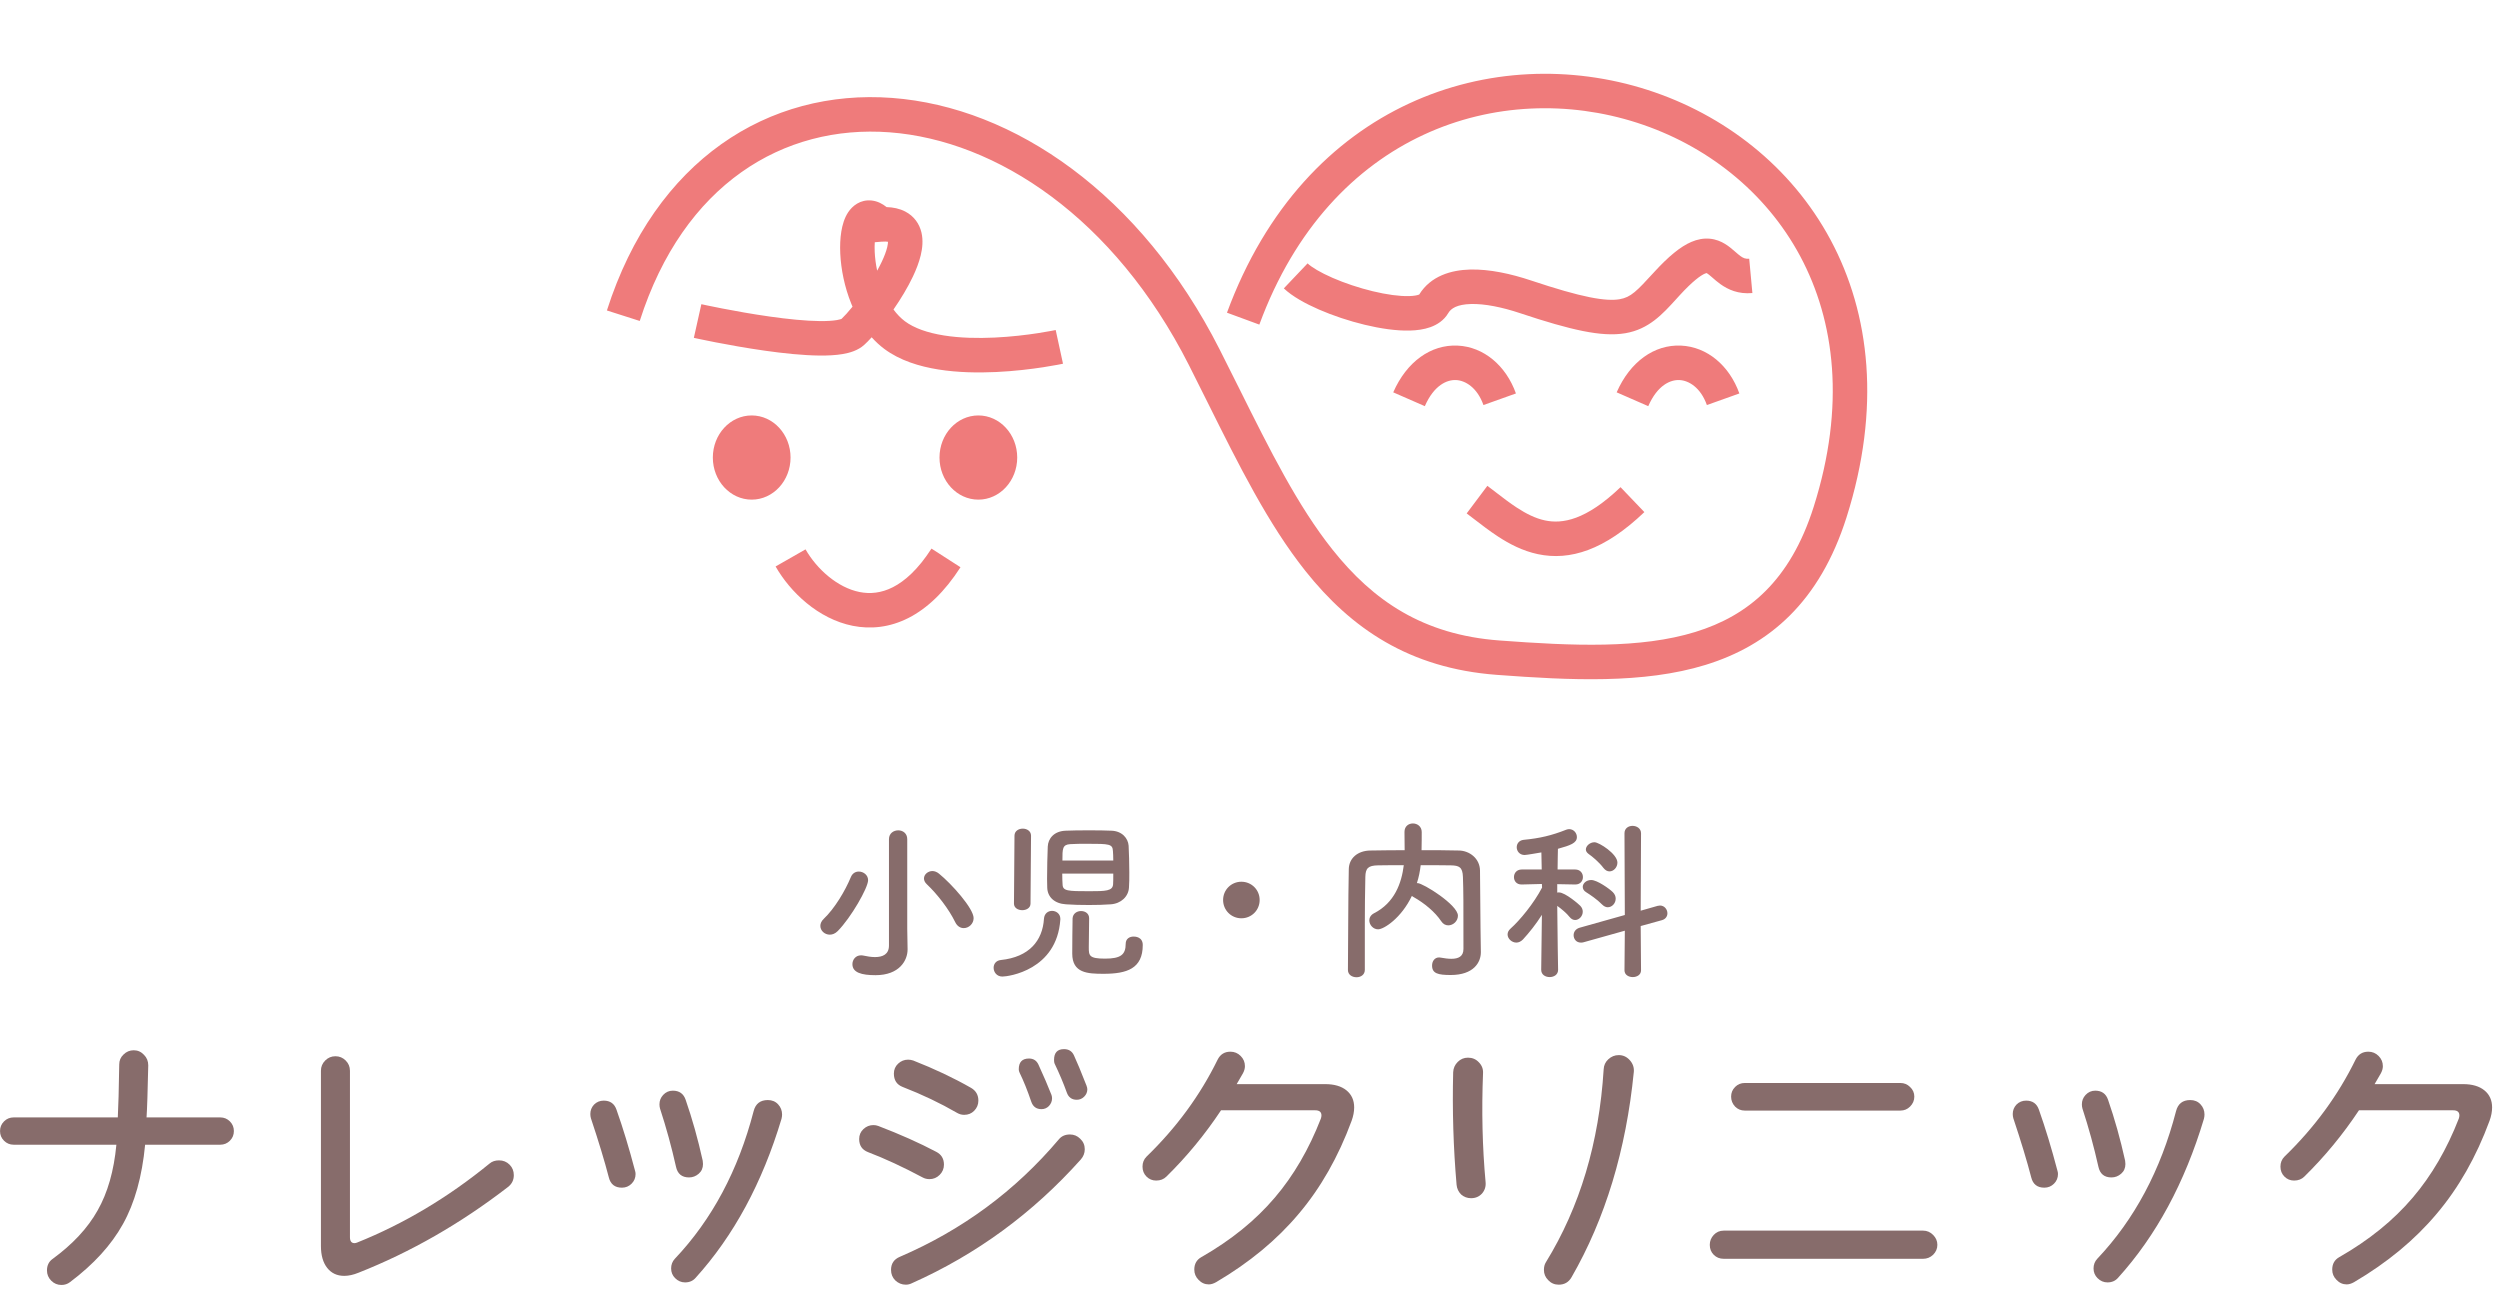 <svg width="290" height="150" viewBox="0 0 290 150" fill="none" xmlns="http://www.w3.org/2000/svg">
<path fill-rule="evenodd" clip-rule="evenodd" d="M212.349 27.829C216.942 36.406 218.198 47.384 214.203 59.992C211.091 69.815 205.236 74.853 197.831 77.131C190.646 79.342 182.102 78.915 173.634 78.284C163.485 77.528 156.729 72.898 151.424 66.227C147.114 60.807 143.693 53.934 140.124 46.764C139.395 45.298 138.659 43.821 137.909 42.341C129.261 25.285 115.625 16.281 103.184 15.348C90.896 14.427 79.289 21.331 74.21 37.231L70.4 36.014C75.992 18.508 89.189 10.288 103.483 11.359C117.623 12.419 132.346 22.525 141.476 40.532C142.264 42.086 143.025 43.613 143.77 45.107C147.34 52.271 150.533 58.679 154.555 63.737C159.3 69.705 165.094 73.637 173.931 74.295C182.506 74.934 190.301 75.263 196.654 73.308C202.787 71.421 207.668 67.373 210.39 58.784C214.096 47.089 212.852 37.241 208.823 29.717C204.779 22.166 197.844 16.796 189.897 14.239C174.064 9.145 154.333 15.242 146.083 37.654L142.329 36.272C151.368 11.718 173.382 4.723 191.123 10.431C199.962 13.276 207.771 19.28 212.349 27.829ZM102.845 24.023C102.378 23.646 101.803 23.335 101.116 23.26C99.786 23.115 98.865 23.901 98.388 24.622C97.94 25.298 97.713 26.117 97.592 26.862C97.465 27.643 97.429 28.516 97.471 29.418C97.555 31.219 97.961 33.297 98.754 35.244C98.799 35.354 98.845 35.465 98.893 35.576C98.388 36.196 97.939 36.691 97.618 36.99C97.582 37.004 97.434 37.066 97.097 37.125C96.607 37.21 95.936 37.253 95.097 37.245C93.427 37.228 91.354 37.013 89.289 36.72C87.237 36.429 85.251 36.071 83.774 35.783C83.037 35.64 82.43 35.515 82.008 35.426C81.797 35.382 81.633 35.346 81.522 35.322L81.397 35.295L81.366 35.288L81.358 35.286C81.358 35.286 81.357 35.286 80.922 37.238C80.487 39.19 80.487 39.19 80.487 39.19L80.501 39.193L80.537 39.201L80.673 39.231C80.792 39.257 80.964 39.294 81.184 39.34C81.623 39.433 82.25 39.562 83.011 39.71C84.528 40.005 86.585 40.377 88.728 40.681C90.856 40.982 93.129 41.225 95.057 41.244C96.017 41.254 96.958 41.209 97.783 41.066C98.537 40.934 99.513 40.671 100.248 40.006C100.5 39.778 100.794 39.48 101.115 39.126C101.554 39.616 102.041 40.071 102.579 40.473C104.374 41.814 106.643 42.508 108.86 42.862C111.102 43.219 113.459 43.254 115.57 43.154C117.69 43.053 119.614 42.813 121.006 42.6C121.704 42.493 122.272 42.392 122.669 42.318C122.868 42.28 123.024 42.249 123.132 42.227C123.186 42.216 123.228 42.207 123.258 42.201L123.293 42.193L123.304 42.191L123.307 42.19L123.308 42.19C123.309 42.19 123.309 42.19 122.884 40.236C122.46 38.281 122.46 38.281 122.46 38.281L122.456 38.282L122.433 38.287C122.412 38.291 122.379 38.298 122.333 38.307C122.243 38.326 122.106 38.353 121.927 38.387C121.57 38.454 121.047 38.547 120.4 38.646C119.103 38.845 117.323 39.066 115.381 39.158C113.43 39.251 111.368 39.211 109.49 38.912C107.589 38.609 106.039 38.064 104.974 37.269C104.487 36.905 104.043 36.443 103.645 35.902C104.485 34.687 105.292 33.36 105.894 32.089C106.277 31.282 106.606 30.438 106.805 29.613C106.998 28.811 107.104 27.877 106.887 26.964C106.649 25.965 106.038 25.075 105.012 24.54C104.35 24.195 103.609 24.047 102.845 24.023ZM101.467 29.231C101.499 29.91 101.592 30.648 101.75 31.401C101.941 31.057 102.12 30.714 102.28 30.376C102.59 29.722 102.803 29.148 102.916 28.677C102.987 28.38 103.007 28.175 103.007 28.047C102.867 28.023 102.621 28.003 102.227 28.037L101.474 28.101C101.451 28.436 101.447 28.815 101.467 29.231ZM100.317 27.123C100.317 27.122 100.321 27.125 100.328 27.131C100.321 27.126 100.317 27.123 100.317 27.123Z" fill="#EF7B7B"/>
<path fill-rule="evenodd" clip-rule="evenodd" d="M152.993 35.903C151.426 35.221 149.907 34.385 148.924 33.452L151.679 30.552C152.145 30.994 153.143 31.606 154.589 32.235C155.985 32.843 157.63 33.395 159.237 33.783C160.862 34.176 162.347 34.377 163.45 34.347C164.004 34.332 164.366 34.26 164.57 34.187C164.593 34.179 164.613 34.171 164.629 34.164C165.966 31.997 168.348 31.325 170.526 31.267C172.773 31.206 175.288 31.764 177.596 32.534C180.534 33.514 182.715 34.138 184.394 34.475C186.079 34.813 187.136 34.835 187.87 34.711C189.201 34.484 189.862 33.764 191.866 31.582L191.895 31.549C193.522 29.777 194.904 28.613 196.201 28.06C196.891 27.766 197.602 27.624 198.327 27.689C199.049 27.754 199.642 28.011 200.109 28.297C200.551 28.566 200.929 28.893 201.193 29.123C201.224 29.15 201.253 29.175 201.282 29.2C201.534 29.42 201.708 29.571 201.897 29.707C202.23 29.947 202.485 30.049 202.908 30.01L203.277 33.993C201.643 34.145 200.447 33.591 199.563 32.956C199.209 32.702 198.887 32.42 198.654 32.216C198.624 32.189 198.595 32.164 198.568 32.141C198.293 31.902 198.145 31.784 198.024 31.71C197.996 31.693 197.976 31.682 197.962 31.676C197.932 31.681 197.87 31.697 197.77 31.739C197.292 31.943 196.387 32.572 194.842 34.255C194.704 34.405 194.567 34.556 194.43 34.707C192.851 36.445 191.267 38.19 188.541 38.654C187.124 38.895 185.524 38.781 183.608 38.397C181.685 38.011 179.32 37.326 176.33 36.328C174.232 35.628 172.219 35.223 170.633 35.265C169.021 35.308 168.315 35.779 168.009 36.304C167.491 37.192 166.669 37.683 165.922 37.952C165.177 38.219 164.354 38.324 163.559 38.345C161.966 38.389 160.101 38.107 158.297 37.671C156.474 37.231 154.61 36.607 152.993 35.903ZM197.986 31.673C197.986 31.673 197.984 31.674 197.98 31.674C197.984 31.673 197.986 31.673 197.986 31.673ZM197.946 31.669C197.944 31.668 197.943 31.668 197.943 31.668C197.943 31.668 197.944 31.668 197.946 31.669ZM164.683 34.137C164.683 34.137 164.682 34.138 164.679 34.14C164.682 34.138 164.683 34.137 164.683 34.137Z" fill="#EF7B7B"/>
<path d="M91.704 53.074C91.704 55.771 89.686 57.958 87.197 57.958C84.707 57.958 82.689 55.771 82.689 53.074C82.689 50.378 84.707 48.191 87.197 48.191C89.686 48.191 91.704 50.378 91.704 53.074Z" fill="#EF7B7B"/>
<path d="M117.997 53.074C117.997 55.771 115.979 57.958 113.49 57.958C111 57.958 108.982 55.771 108.982 53.074C108.982 50.378 111 48.191 113.49 48.191C115.979 48.191 117.997 50.378 117.997 53.074Z" fill="#EF7B7B"/>
<path fill-rule="evenodd" clip-rule="evenodd" d="M98.919 72.595C94.899 71.791 91.662 68.673 89.969 65.71L93.442 63.726C94.754 66.022 97.15 68.162 99.704 68.673C100.927 68.918 102.227 68.803 103.579 68.113C104.957 67.411 106.499 66.054 108.053 63.637L111.417 65.8C109.591 68.641 107.564 70.571 105.397 71.676C103.204 72.794 100.983 73.008 98.919 72.595Z" fill="#EF7B7B"/>
<path fill-rule="evenodd" clip-rule="evenodd" d="M171.014 60.228C170.707 59.992 170.412 59.766 170.135 59.557L172.535 56.357C172.895 56.627 173.238 56.891 173.573 57.149C174.37 57.762 175.12 58.339 175.935 58.873C177.055 59.607 178.122 60.135 179.217 60.368C181.213 60.793 183.951 60.368 187.982 56.512L190.747 59.403C186.139 63.81 182.115 65.075 178.383 64.28C176.614 63.903 175.075 63.092 173.742 62.218C172.793 61.596 171.855 60.875 171.014 60.228Z" fill="#EF7B7B"/>
<path fill-rule="evenodd" clip-rule="evenodd" d="M168.897 44.086C167.864 44.039 166.354 44.66 165.28 47.115L161.615 45.512C163.17 41.958 165.98 39.949 169.079 40.09C172.118 40.228 174.695 42.413 175.848 45.641L172.081 46.986C171.356 44.956 169.989 44.136 168.897 44.086Z" fill="#EF7B7B"/>
<path fill-rule="evenodd" clip-rule="evenodd" d="M194.815 44.086C193.782 44.039 192.272 44.66 191.198 47.115L187.533 45.512C189.088 41.958 191.897 39.949 194.997 40.09C198.036 40.228 200.613 42.413 201.766 45.641L197.999 46.986C197.274 44.956 195.907 44.136 194.815 44.086Z" fill="#EF7B7B"/>
<path d="M27.13 131.203C27.13 131.643 26.976 132.017 26.668 132.325C26.36 132.633 25.986 132.787 25.546 132.787H16.834C16.482 136.483 15.624 139.552 14.26 141.994C12.918 144.414 10.872 146.658 8.122 148.726C7.836 148.946 7.506 149.056 7.132 149.056C6.67 149.056 6.274 148.891 5.944 148.561C5.614 148.231 5.449 147.835 5.449 147.373C5.449 146.801 5.658 146.361 6.076 146.053C8.43 144.337 10.179 142.456 11.323 140.41C12.489 138.364 13.215 135.823 13.501 132.787H1.588C1.148 132.787 0.774 132.633 0.466 132.325C0.158 132.017 0.004 131.643 0.004 131.203C0.004 130.763 0.158 130.389 0.466 130.081C0.774 129.773 1.148 129.619 1.588 129.619H13.666C13.732 128.409 13.787 126.363 13.831 123.481C13.831 123.019 13.996 122.634 14.326 122.326C14.656 121.996 15.052 121.831 15.514 121.831C15.976 121.831 16.372 122.007 16.702 122.359C17.032 122.689 17.197 123.096 17.197 123.58C17.131 126.66 17.065 128.673 16.999 129.619H25.546C25.986 129.619 26.36 129.773 26.668 130.081C26.976 130.389 27.13 130.763 27.13 131.203Z" fill="#876C6B"/>
<path d="M59.602 136.318C59.602 136.89 59.371 137.352 58.909 137.704C53.431 141.928 47.656 145.239 41.584 147.637C40.99 147.879 40.44 148 39.934 148C39.098 148 38.438 147.692 37.954 147.076C37.47 146.46 37.228 145.613 37.228 144.535V124.207C37.228 123.745 37.393 123.349 37.723 123.019C38.053 122.689 38.449 122.524 38.911 122.524C39.373 122.524 39.769 122.689 40.099 123.019C40.429 123.349 40.594 123.745 40.594 124.207V143.512C40.594 143.974 40.77 144.205 41.122 144.205C41.21 144.205 41.309 144.183 41.419 144.139C46.853 141.961 51.979 138.903 56.797 134.965C57.083 134.723 57.446 134.602 57.886 134.602C58.37 134.602 58.777 134.767 59.107 135.097C59.437 135.427 59.602 135.834 59.602 136.318Z" fill="#876C6B"/>
<path d="M81.514 134.635C81.536 134.767 81.547 134.899 81.547 135.031C81.547 135.493 81.382 135.867 81.052 136.153C80.722 136.439 80.348 136.582 79.93 136.582C79.094 136.582 78.588 136.164 78.412 135.328C77.906 133.062 77.29 130.818 76.564 128.596C76.52 128.442 76.498 128.277 76.498 128.101C76.498 127.683 76.641 127.32 76.927 127.012C77.235 126.682 77.609 126.517 78.049 126.517C78.797 126.517 79.292 126.869 79.534 127.573C80.304 129.795 80.964 132.149 81.514 134.635ZM90.655 129.784C88.433 137.198 85.111 143.347 80.689 148.231C80.381 148.583 79.974 148.759 79.468 148.759C79.028 148.759 78.643 148.594 78.313 148.264C78.005 147.956 77.851 147.582 77.851 147.142C77.851 146.702 77.994 146.328 78.28 146.02C82.592 141.466 85.639 135.757 87.421 128.893C87.641 128.035 88.191 127.606 89.071 127.606C89.555 127.606 89.951 127.771 90.259 128.101C90.567 128.431 90.721 128.827 90.721 129.289C90.721 129.443 90.699 129.608 90.655 129.784ZM73.66 135.79C73.704 135.922 73.726 136.054 73.726 136.186C73.726 136.626 73.572 137 73.264 137.308C72.956 137.616 72.582 137.77 72.142 137.77C71.328 137.77 70.822 137.374 70.624 136.582C70.14 134.712 69.447 132.424 68.545 129.718C68.501 129.564 68.479 129.399 68.479 129.223C68.479 128.805 68.622 128.442 68.908 128.134C69.216 127.826 69.59 127.672 70.03 127.672C70.778 127.672 71.273 128.024 71.515 128.728C72.263 130.84 72.978 133.194 73.66 135.79Z" fill="#876C6B"/>
<path d="M126.13 126.352C126.13 126.682 126.009 126.968 125.767 127.21C125.525 127.452 125.239 127.573 124.909 127.573C124.337 127.573 123.952 127.298 123.754 126.748C123.358 125.648 122.885 124.526 122.335 123.382C122.291 123.294 122.269 123.151 122.269 122.953C122.269 122.117 122.654 121.699 123.424 121.699C123.974 121.699 124.359 121.941 124.579 122.425C124.909 123.129 125.393 124.295 126.031 125.923C126.097 126.099 126.13 126.242 126.13 126.352ZM121.972 127.012C122.016 127.144 122.038 127.276 122.038 127.408C122.038 127.738 121.917 128.035 121.675 128.299C121.433 128.541 121.147 128.662 120.817 128.662C120.223 128.662 119.827 128.376 119.629 127.804C119.189 126.506 118.738 125.384 118.276 124.438C118.21 124.306 118.177 124.174 118.177 124.042C118.177 123.206 118.573 122.788 119.365 122.788C119.871 122.788 120.234 123.019 120.454 123.481C121.07 124.823 121.576 126 121.972 127.012ZM113.491 127.672C113.491 128.134 113.326 128.53 112.996 128.86C112.688 129.168 112.303 129.322 111.841 129.322C111.555 129.322 111.28 129.245 111.016 129.091C109.08 127.969 106.979 126.968 104.713 126.088C104.031 125.824 103.69 125.307 103.69 124.537C103.69 124.075 103.855 123.69 104.185 123.382C104.515 123.074 104.9 122.92 105.34 122.92C105.538 122.92 105.736 122.953 105.934 123.019C108.398 123.987 110.631 125.043 112.633 126.187C113.205 126.517 113.491 127.012 113.491 127.672ZM125.833 133.315C125.833 133.755 125.679 134.151 125.371 134.503C119.805 140.729 113.271 145.514 105.769 148.858C105.549 148.968 105.318 149.023 105.076 149.023C104.614 149.023 104.207 148.858 103.855 148.528C103.525 148.198 103.36 147.791 103.36 147.307C103.36 146.581 103.701 146.075 104.383 145.789C111.643 142.665 117.792 138.122 122.83 132.16C123.138 131.786 123.567 131.599 124.117 131.599C124.579 131.599 124.975 131.764 125.305 132.094C125.657 132.424 125.833 132.831 125.833 133.315ZM109.498 135.097C109.498 135.559 109.333 135.955 109.003 136.285C108.673 136.615 108.277 136.78 107.815 136.78C107.529 136.78 107.265 136.714 107.023 136.582C104.757 135.372 102.645 134.393 100.687 133.645C100.005 133.381 99.664 132.875 99.664 132.127C99.664 131.665 99.829 131.28 100.159 130.972C100.489 130.664 100.874 130.51 101.314 130.51C101.512 130.51 101.699 130.543 101.875 130.609C104.405 131.577 106.649 132.578 108.607 133.612C109.201 133.92 109.498 134.415 109.498 135.097Z" fill="#876C6B"/>
<path d="M156.787 130.015C155.247 134.195 153.201 137.792 150.649 140.806C148.119 143.82 144.929 146.46 141.079 148.726C140.771 148.902 140.485 148.99 140.221 148.99C139.759 148.99 139.363 148.814 139.033 148.462C138.703 148.132 138.538 147.736 138.538 147.274C138.538 146.614 138.813 146.13 139.363 145.822C142.795 143.864 145.633 141.565 147.877 138.925C150.055 136.373 151.837 133.315 153.223 129.751C153.267 129.619 153.289 129.498 153.289 129.388C153.289 128.992 153.047 128.794 152.563 128.794H141.64C139.77 131.61 137.658 134.173 135.304 136.483C134.996 136.791 134.6 136.945 134.116 136.945C133.676 136.945 133.302 136.791 132.994 136.483C132.686 136.175 132.532 135.79 132.532 135.328C132.532 134.866 132.686 134.481 132.994 134.173C136.47 130.807 139.22 127.056 141.244 122.92C141.552 122.304 142.047 121.996 142.729 121.996C143.191 121.996 143.587 122.161 143.917 122.491C144.247 122.821 144.412 123.217 144.412 123.679C144.412 123.943 144.335 124.218 144.181 124.504C144.027 124.768 143.785 125.186 143.455 125.758H153.718C154.774 125.758 155.599 126 156.193 126.484C156.787 126.968 157.084 127.628 157.084 128.464C157.084 128.948 156.985 129.465 156.787 130.015Z" fill="#876C6B"/>
<path d="M189.523 124.339C188.621 133.425 186.212 141.367 182.296 148.165C181.966 148.737 181.471 149.023 180.811 149.023C180.327 149.023 179.92 148.847 179.59 148.495C179.26 148.165 179.095 147.769 179.095 147.307C179.095 146.955 179.172 146.658 179.326 146.416C183.264 140.014 185.497 132.556 186.025 124.042C186.047 123.58 186.223 123.195 186.553 122.887C186.905 122.557 187.312 122.392 187.774 122.392C188.28 122.392 188.709 122.59 189.061 122.986C189.413 123.382 189.567 123.833 189.523 124.339ZM172.33 137.143C172.374 137.649 172.231 138.089 171.901 138.463C171.571 138.815 171.153 138.991 170.647 138.991C170.207 138.991 169.822 138.848 169.492 138.562C169.184 138.254 169.008 137.88 168.964 137.44C168.59 133.15 168.458 128.794 168.568 124.372C168.59 123.91 168.766 123.514 169.096 123.184C169.426 122.854 169.822 122.689 170.284 122.689C170.79 122.689 171.208 122.865 171.538 123.217C171.89 123.569 172.055 123.987 172.033 124.471C171.857 128.849 171.956 133.073 172.33 137.143Z" fill="#876C6B"/>
<path d="M222.061 127.21C222.061 127.65 221.896 128.035 221.566 128.365C221.258 128.673 220.884 128.827 220.444 128.827H202.393C201.953 128.827 201.579 128.673 201.271 128.365C200.963 128.035 200.809 127.65 200.809 127.21C200.809 126.77 200.963 126.396 201.271 126.088C201.579 125.78 201.953 125.626 202.393 125.626H220.444C220.884 125.626 221.258 125.78 221.566 126.088C221.896 126.396 222.061 126.77 222.061 127.21ZM224.734 144.403C224.734 144.843 224.569 145.228 224.239 145.558C223.909 145.866 223.524 146.02 223.084 146.02H199.951C199.489 146.02 199.104 145.866 198.796 145.558C198.488 145.25 198.334 144.865 198.334 144.403C198.334 143.963 198.488 143.578 198.796 143.248C199.104 142.918 199.489 142.753 199.951 142.753H223.084C223.524 142.753 223.909 142.918 224.239 143.248C224.569 143.578 224.734 143.963 224.734 144.403Z" fill="#876C6B"/>
<path d="M246.514 134.635C246.536 134.767 246.547 134.899 246.547 135.031C246.547 135.493 246.382 135.867 246.052 136.153C245.722 136.439 245.348 136.582 244.93 136.582C244.094 136.582 243.588 136.164 243.412 135.328C242.906 133.062 242.29 130.818 241.564 128.596C241.52 128.442 241.498 128.277 241.498 128.101C241.498 127.683 241.641 127.32 241.927 127.012C242.235 126.682 242.609 126.517 243.049 126.517C243.797 126.517 244.292 126.869 244.534 127.573C245.304 129.795 245.964 132.149 246.514 134.635ZM255.655 129.784C253.433 137.198 250.111 143.347 245.689 148.231C245.381 148.583 244.974 148.759 244.468 148.759C244.028 148.759 243.643 148.594 243.313 148.264C243.005 147.956 242.851 147.582 242.851 147.142C242.851 146.702 242.994 146.328 243.28 146.02C247.592 141.466 250.639 135.757 252.421 128.893C252.641 128.035 253.191 127.606 254.071 127.606C254.555 127.606 254.951 127.771 255.259 128.101C255.567 128.431 255.721 128.827 255.721 129.289C255.721 129.443 255.699 129.608 255.655 129.784ZM238.66 135.79C238.704 135.922 238.726 136.054 238.726 136.186C238.726 136.626 238.572 137 238.264 137.308C237.956 137.616 237.582 137.77 237.142 137.77C236.328 137.77 235.822 137.374 235.624 136.582C235.14 134.712 234.447 132.424 233.545 129.718C233.501 129.564 233.479 129.399 233.479 129.223C233.479 128.805 233.622 128.442 233.908 128.134C234.216 127.826 234.59 127.672 235.03 127.672C235.778 127.672 236.273 128.024 236.515 128.728C237.263 130.84 237.978 133.194 238.66 135.79Z" fill="#876C6B"/>
<path d="M288.787 130.015C287.247 134.195 285.201 137.792 282.649 140.806C280.119 143.82 276.929 146.46 273.079 148.726C272.771 148.902 272.485 148.99 272.221 148.99C271.759 148.99 271.363 148.814 271.033 148.462C270.703 148.132 270.538 147.736 270.538 147.274C270.538 146.614 270.813 146.13 271.363 145.822C274.795 143.864 277.633 141.565 279.877 138.925C282.055 136.373 283.837 133.315 285.223 129.751C285.267 129.619 285.289 129.498 285.289 129.388C285.289 128.992 285.047 128.794 284.563 128.794H273.64C271.77 131.61 269.658 134.173 267.304 136.483C266.996 136.791 266.6 136.945 266.116 136.945C265.676 136.945 265.302 136.791 264.994 136.483C264.686 136.175 264.532 135.79 264.532 135.328C264.532 134.866 264.686 134.481 264.994 134.173C268.47 130.807 271.22 127.056 273.244 122.92C273.552 122.304 274.047 121.996 274.729 121.996C275.191 121.996 275.587 122.161 275.917 122.491C276.247 122.821 276.412 123.217 276.412 123.679C276.412 123.943 276.335 124.218 276.181 124.504C276.027 124.768 275.785 125.186 275.455 125.758H285.718C286.774 125.758 287.599 126 288.193 126.484C288.787 126.968 289.084 127.628 289.084 128.464C289.084 128.948 288.985 129.465 288.787 130.015Z" fill="#876C6B"/>
<path d="M111.8 107.661C112.38 107.661 112.94 107.161 112.94 106.501C112.94 105.381 110.38 102.521 108.92 101.341C108.68 101.141 108.4 101.041 108.16 101.041C107.64 101.041 107.18 101.441 107.18 101.901C107.18 102.121 107.28 102.361 107.52 102.581C108.74 103.741 110.06 105.441 110.8 106.961C111.04 107.461 111.42 107.661 111.8 107.661ZM105.24 107.741V97.341C105.24 96.66 104.72 96.32 104.2 96.32C103.66 96.32 103.12 96.66 103.12 97.341V109.681C103.12 110.701 102.4 111.021 101.5 111.021C101.06 111.021 100.58 110.941 100.12 110.841C100.04 110.821 99.94 110.821 99.86 110.821C99.26 110.821 98.88 111.321 98.88 111.841C98.88 112.821 99.94 113.121 101.56 113.121C104.34 113.121 105.28 111.401 105.28 110.141C105.28 110.121 105.28 110.121 105.28 110.101L105.24 107.741ZM97.18 108.001C98.72 106.441 100.7 102.981 100.7 102.101C100.7 101.501 100.16 101.101 99.62 101.101C99.24 101.101 98.88 101.301 98.7 101.741C98.04 103.341 96.82 105.381 95.56 106.581C95.28 106.841 95.16 107.141 95.16 107.401C95.16 107.961 95.66 108.421 96.26 108.421C96.56 108.421 96.88 108.301 97.18 108.001Z" fill="#876C6B"/>
<path d="M123.64 96.361C122.26 96.4 121.58 97.281 121.54 98.201C121.5 99.16 121.46 100.721 121.46 101.961C121.46 102.341 121.48 102.681 121.48 102.981C121.52 104.061 122.32 104.821 123.66 104.901C124.46 104.961 125.38 104.981 126.32 104.981C127.18 104.981 128.06 104.961 128.84 104.901C130.04 104.821 130.9 104.001 130.96 102.961C131 102.481 131 101.861 131 101.201C131 100.121 130.96 98.941 130.92 98.1C130.86 97.26 130.18 96.4 128.92 96.361C128.16 96.32 127.24 96.32 126.32 96.32C125.38 96.32 124.44 96.32 123.64 96.361ZM124.42 106.521C124.4 107.161 124.38 109.841 124.38 110.621C124.38 112.881 126.16 112.961 128.02 112.961C130.72 112.961 132.56 112.361 132.56 109.621C132.56 108.661 131.66 108.641 131.5 108.641C131.02 108.641 130.58 108.901 130.58 109.481C130.58 110.761 129.98 111.201 128.18 111.201C126.32 111.201 126.3 110.841 126.3 109.881C126.3 108.941 126.34 107.301 126.34 106.521C126.34 105.961 125.88 105.681 125.4 105.681C124.94 105.681 124.46 105.961 124.42 106.521ZM117.62 104.821C117.62 105.321 118.1 105.581 118.58 105.581C119.06 105.581 119.54 105.321 119.54 104.821L119.6 96.941C119.6 96.4 119.12 96.121 118.64 96.121C118.16 96.121 117.68 96.4 117.68 96.941L117.62 104.821ZM123 106.661C123 106.641 123 106.621 123 106.581C123 106.001 122.52 105.661 122.04 105.661C121.58 105.661 121.14 105.961 121.1 106.581C120.94 109.121 119.38 111.021 116.1 111.361C115.52 111.421 115.26 111.841 115.26 112.261C115.26 112.761 115.62 113.281 116.28 113.281C116.94 113.281 122.6 112.561 123 106.661ZM123.24 99.82C123.24 98.441 123.24 97.981 124.14 97.921C124.7 97.88 125.42 97.88 126.16 97.88C128.68 97.88 129.06 97.9 129.1 98.721C129.12 98.96 129.14 99.361 129.14 99.82H123.24ZM129.14 101.341C129.14 101.841 129.14 102.301 129.12 102.561C129.08 103.361 128.26 103.381 126.36 103.381C123.86 103.381 123.28 103.361 123.26 102.601C123.24 102.321 123.22 101.861 123.22 101.341H129.14Z" fill="#876C6B"/>
<path d="M146.12 104.401C146.12 103.221 145.18 102.281 144 102.281C142.82 102.281 141.88 103.221 141.88 104.401C141.88 105.581 142.82 106.521 144 106.521C145.18 106.521 146.12 105.581 146.12 104.401Z" fill="#876C6B"/>
<path d="M171.74 107.641C171.7 105.401 171.72 103.221 171.68 100.981C171.66 99.561 170.44 98.68 169.24 98.66C167.8 98.621 166.34 98.621 164.9 98.621C164.92 97.88 164.92 97.04 164.92 96.52C164.92 95.861 164.4 95.52 163.9 95.52C163.4 95.52 162.92 95.841 162.92 96.501C162.92 96.981 162.94 97.82 162.94 98.621C161.58 98.621 160.26 98.641 158.96 98.66C157.48 98.68 156.48 99.561 156.46 100.821C156.38 104.721 156.4 108.821 156.36 112.501V112.521C156.36 113.081 156.86 113.361 157.36 113.361C157.84 113.361 158.32 113.081 158.32 112.501C158.32 112.501 158.32 112.501 158.32 107.121C158.32 105.321 158.34 103.521 158.38 101.721C158.4 100.721 158.7 100.401 159.84 100.381C160.82 100.361 161.82 100.361 162.84 100.361C162.58 102.441 161.78 104.721 159.38 105.941C159 106.141 158.84 106.461 158.84 106.761C158.84 107.281 159.28 107.801 159.86 107.801C160.52 107.801 162.54 106.521 163.78 103.921C163.84 103.981 163.9 104.021 163.98 104.061C165.22 104.761 166.46 105.781 167.18 106.861C167.4 107.201 167.7 107.341 168 107.341C168.58 107.341 169.12 106.841 169.12 106.221C169.12 104.961 165.06 102.441 164.44 102.441C164.42 102.441 164.4 102.441 164.36 102.441C164.58 101.761 164.72 101.061 164.8 100.361C165.96 100.361 167.12 100.361 168.3 100.381C169.26 100.401 169.66 100.581 169.7 101.721C169.76 103.401 169.76 104.541 169.76 110.081C169.76 110.961 169.16 111.221 168.36 111.221C167.98 111.221 167.54 111.161 167.1 111.081C167.04 111.081 166.98 111.061 166.94 111.061C166.4 111.061 166.12 111.521 166.12 112.001C166.12 112.921 166.8 113.101 168.28 113.101C170.96 113.101 171.78 111.621 171.78 110.461C171.78 110.441 171.78 110.441 171.78 110.421L171.74 107.641Z" fill="#876C6B"/>
<path d="M186.7 101.081C187.18 101.081 187.62 100.621 187.62 100.061C187.62 99.061 185.5 97.701 184.96 97.701C184.44 97.701 183.96 98.121 183.96 98.54C183.96 98.721 184.06 98.9 184.28 99.061C184.74 99.38 185.5 100.021 186 100.681C186.22 100.961 186.46 101.081 186.7 101.081ZM188.44 112.561C188.44 113.081 188.92 113.341 189.4 113.341C189.88 113.341 190.36 113.081 190.36 112.561L190.32 107.421L192.78 106.741C193.22 106.621 193.42 106.281 193.42 105.941C193.42 105.501 193.08 105.041 192.56 105.041C192.48 105.041 192.38 105.061 192.28 105.081L190.32 105.641L190.36 96.66C190.36 96.1 189.86 95.8 189.38 95.8C188.9 95.8 188.44 96.081 188.44 96.66L188.48 106.141L183.22 107.621C182.76 107.761 182.54 108.121 182.54 108.481C182.54 108.921 182.84 109.341 183.38 109.341C183.48 109.341 183.58 109.341 183.7 109.301L188.48 107.961L188.44 112.561ZM186.5 105.241C187 105.241 187.42 104.781 187.42 104.241C187.42 103.981 187.32 103.721 187.08 103.481C186.72 103.121 185.28 102.081 184.58 102.081C184 102.081 183.6 102.481 183.6 102.881C183.6 103.101 183.72 103.341 184 103.501C184.44 103.781 185.26 104.321 185.84 104.921C186.06 105.141 186.28 105.241 186.5 105.241ZM180.74 112.481C180.74 112.481 180.66 108.101 180.64 105.081C181.14 105.441 181.74 105.941 182.08 106.381C182.28 106.621 182.5 106.721 182.72 106.721C183.18 106.721 183.6 106.261 183.6 105.761C183.6 105.521 183.52 105.301 183.32 105.081C183.22 104.961 181.58 103.521 180.84 103.521C180.78 103.521 180.72 103.521 180.64 103.541V102.561L182.72 102.601H182.74C183.32 102.601 183.62 102.181 183.62 101.741C183.62 101.301 183.32 100.861 182.72 100.861H180.68C180.7 99.781 180.7 98.88 180.72 98.46C182.16 98.061 182.92 97.8 182.92 97.1C182.92 96.621 182.54 96.18 182.02 96.18C181.92 96.18 181.82 96.201 181.7 96.24C179.98 96.921 178.62 97.24 176.74 97.421C176.2 97.481 175.94 97.88 175.94 98.281C175.94 98.721 176.26 99.18 176.86 99.18C177.08 99.18 178.42 98.941 178.8 98.88L178.84 100.861H176.52C175.92 100.861 175.62 101.301 175.62 101.741C175.62 102.181 175.9 102.601 176.5 102.601H176.52L178.86 102.541L178.88 102.961C177.92 104.801 176.3 106.761 175.22 107.721C174.98 107.941 174.88 108.161 174.88 108.401C174.88 108.881 175.36 109.341 175.9 109.341C176.16 109.341 176.42 109.221 176.66 108.981C177.38 108.201 178.18 107.201 178.86 106.121L178.78 112.481V112.501C178.78 113.061 179.26 113.341 179.76 113.341C180.26 113.341 180.74 113.061 180.74 112.501V112.481Z" fill="#876C6B"/>
</svg>
